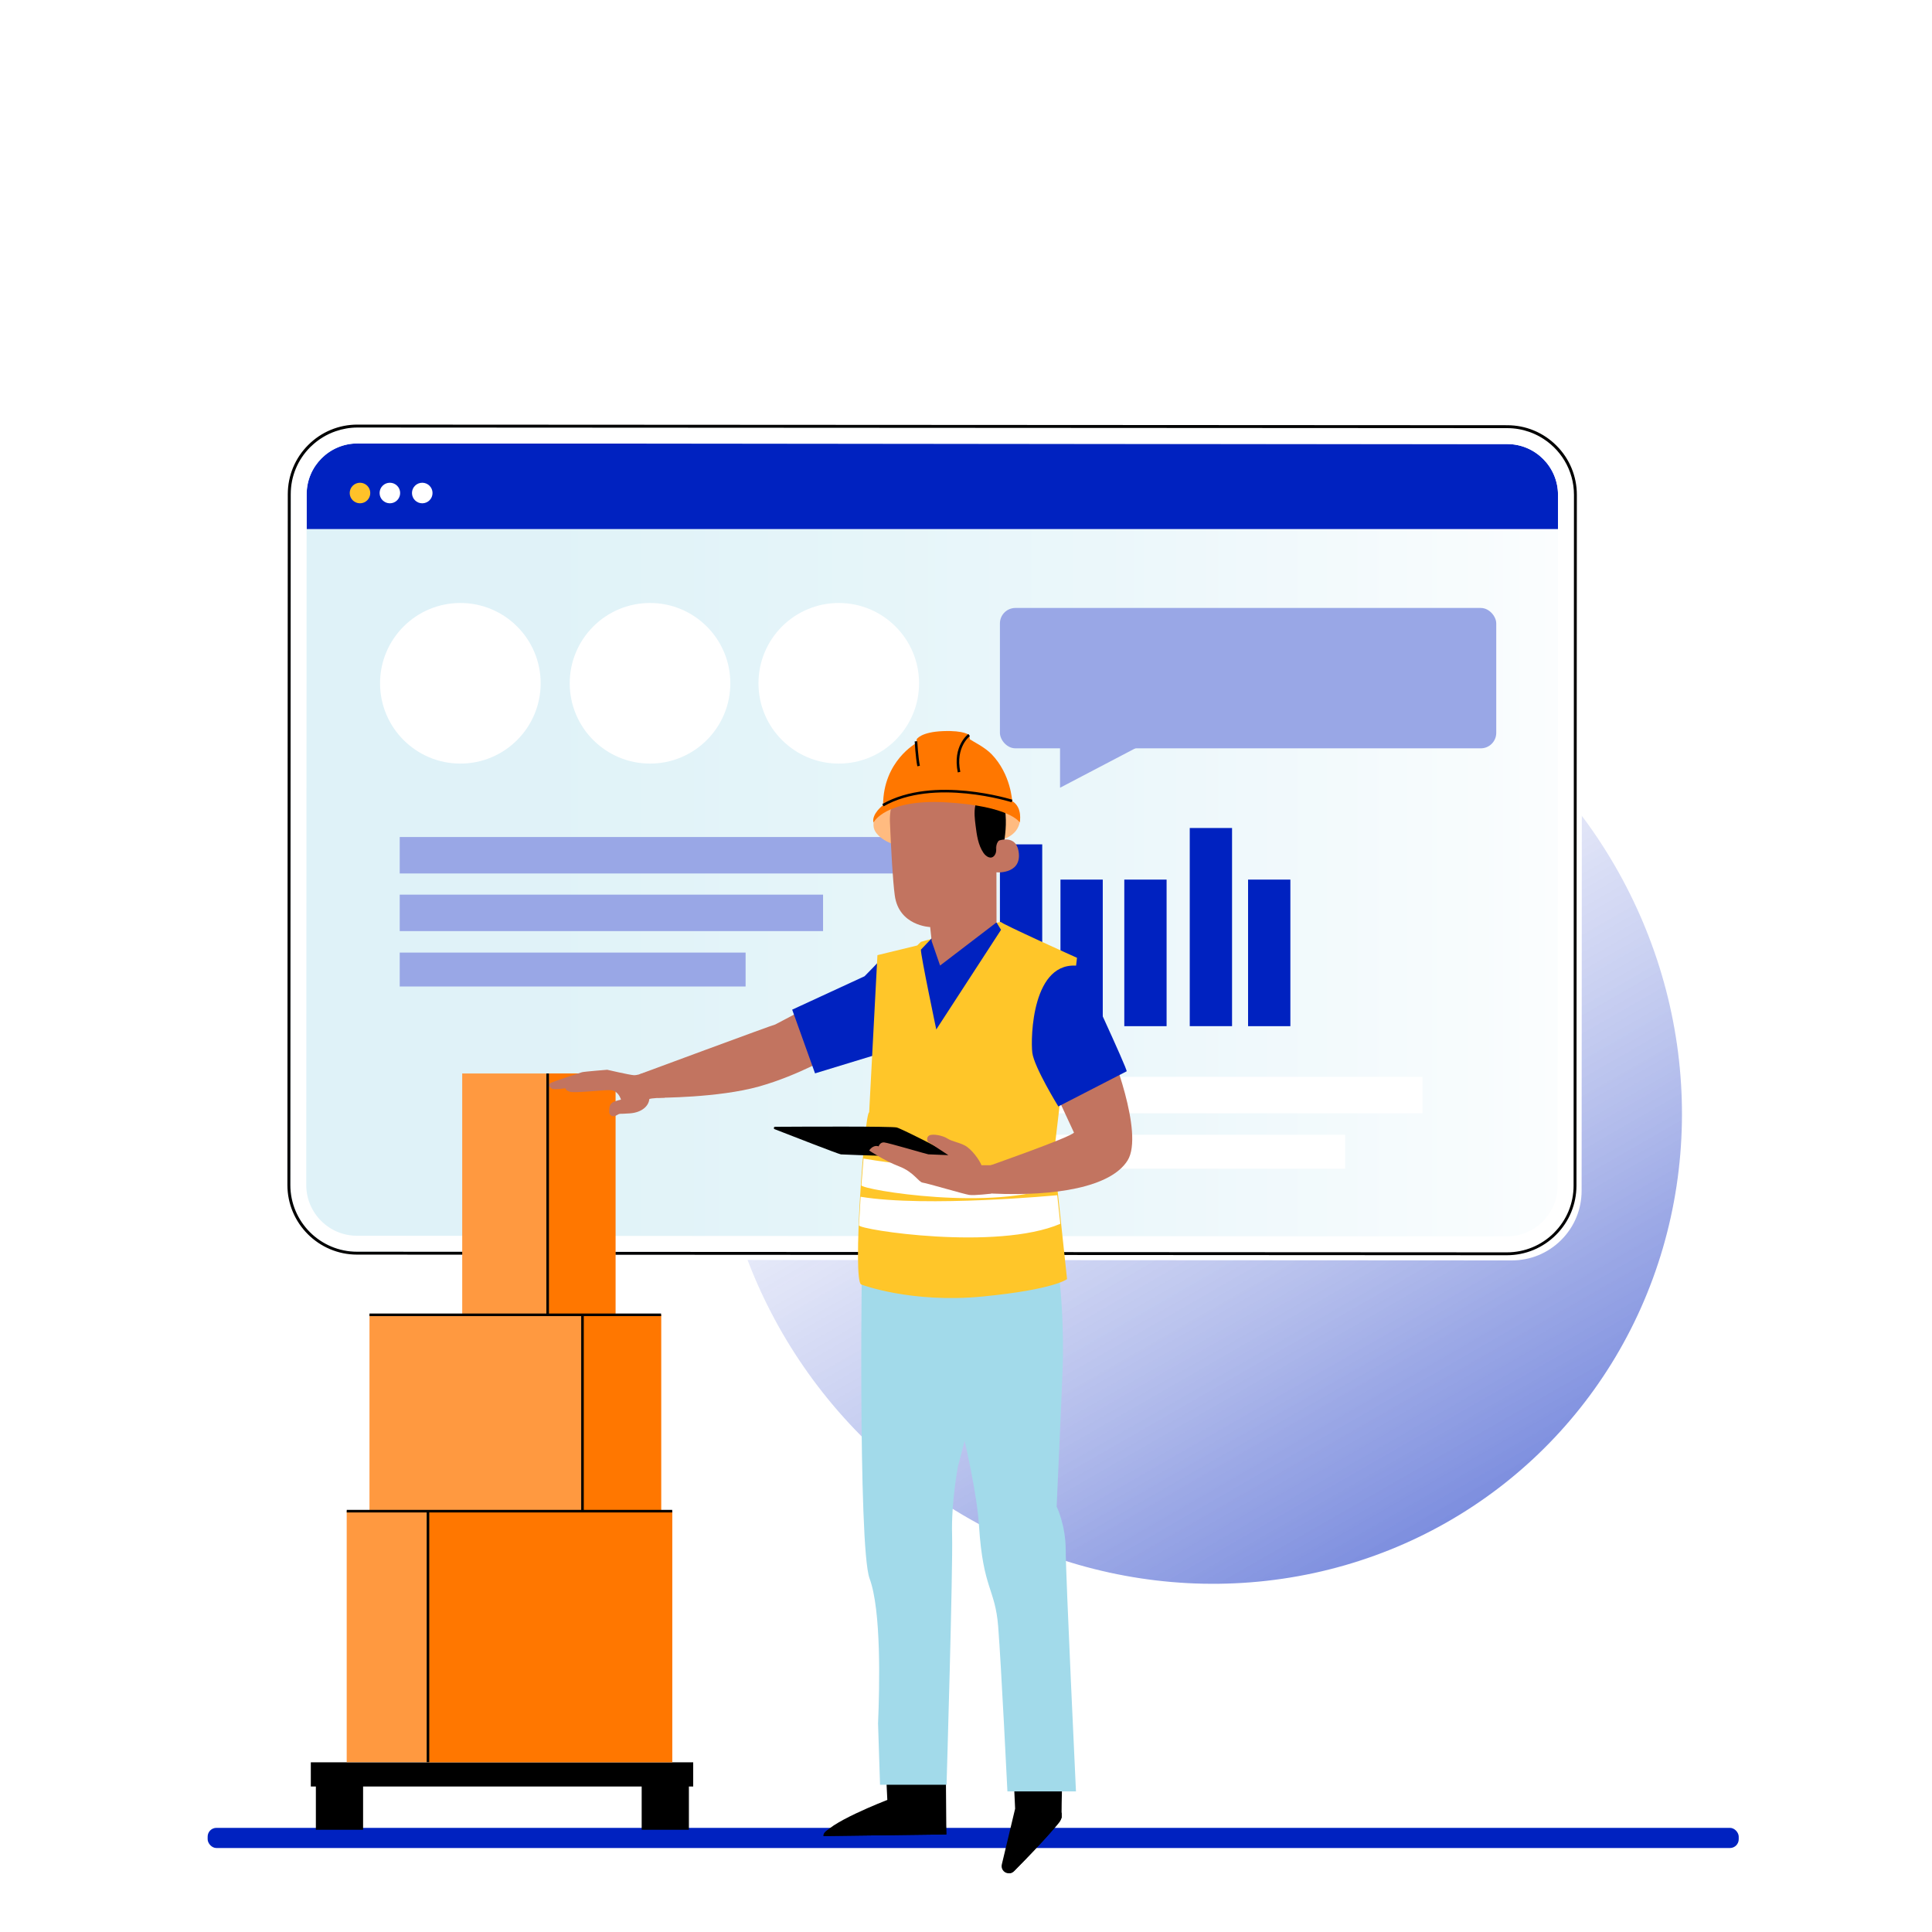 <?xml version="1.0" encoding="UTF-8"?>
<svg xmlns="http://www.w3.org/2000/svg" xmlns:xlink="http://www.w3.org/1999/xlink" id="Laag_1" viewBox="0 0 750 750">
  <defs>
    <style>.cls-1,.cls-2{fill:none;}.cls-3{fill:url(#Naamloos_verloop_5);}.cls-4{clip-path:url(#clippath);}.cls-5{fill:#0022c0;}.cls-6,.cls-7{fill:#fff;}.cls-8{fill:#ffc629;}.cls-9{fill:#ffbb80;}.cls-10{fill:#ff9940;}.cls-11{fill:#ffc229;}.cls-12{fill:#f70;}.cls-13{fill:#99a7e6;}.cls-14{fill:#c27460;}.cls-15{fill:#b78876;}.cls-16{fill:#334ecd;}.cls-17{fill:#a2daea;}.cls-18{fill:#281513;}.cls-19{fill:url(#Naamloos_verloop_10);opacity:.51;}.cls-2{stroke:#000;stroke-miterlimit:10;}.cls-20{opacity:.35;}.cls-7{filter:url(#drop-shadow-1);}</style>
    <linearGradient id="Naamloos_verloop_10" x1="-10931.81" y1="-7002.19" x2="-10551.11" y2="-7002.19" gradientTransform="translate(9713.54 -8454.66) rotate(-76.94)" gradientUnits="userSpaceOnUse">
      <stop offset="0" stop-color="#0022c0"></stop>
      <stop offset=".16" stop-color="#203dc7" stop-opacity=".87"></stop>
      <stop offset=".49" stop-color="#7385dc" stop-opacity=".55"></stop>
      <stop offset=".97" stop-color="#f6f7fc" stop-opacity=".03"></stop>
      <stop offset="1" stop-color="#fff" stop-opacity="0"></stop>
    </linearGradient>
    <filter id="drop-shadow-1" filterUnits="userSpaceOnUse">
      <feOffset dx="2" dy="2"></feOffset>
      <feGaussianBlur result="blur" stdDeviation="5"></feGaussianBlur>
      <feFlood flood-color="#000" flood-opacity=".4"></feFlood>
      <feComposite in2="blur" operator="in"></feComposite>
      <feComposite in="SourceGraphic"></feComposite>
    </filter>
    <linearGradient id="Naamloos_verloop_5" x1="112.22" y1="326.06" x2="611.5" y2="326.06" gradientUnits="userSpaceOnUse">
      <stop offset="0" stop-color="#a2daea"></stop>
      <stop offset=".2" stop-color="#a6dbeb"></stop>
      <stop offset=".43" stop-color="#b4e1ee"></stop>
      <stop offset=".67" stop-color="#caeaf3"></stop>
      <stop offset=".92" stop-color="#eaf6fa"></stop>
      <stop offset="1" stop-color="#f6fbfd"></stop>
    </linearGradient>
    <clipPath id="clippath">
      <circle class="cls-1" cx="569.56" cy="-170.72" r="38.37"></circle>
    </clipPath>
  </defs>
  <ellipse class="cls-19" cx="465.3" cy="426.75" rx="185" ry="190.64" transform="translate(-166.05 431.35) rotate(-42.94)"></ellipse>
  <g>
    <g>
      <path class="cls-7" d="m604.23,173c-5.1-5.11-11.89-7.92-19.11-7.93l-446.35-.24h-.02c-7.21,0-14,2.81-19.1,7.91-5.11,5.1-7.92,11.89-7.93,19.11l-.15,268.15c0,14.9,12.11,27.03,27.01,27.04l446.35.24h.02c7.21,0,13.99-2.81,19.1-7.91,5.11-5.1,7.92-11.89,7.93-19.11l.15-268.15c0-7.22-2.8-14.01-7.91-19.12Z"></path>
      <path class="cls-6" d="m124.67,473.94c3.72,3.73,8.67,5.78,13.94,5.78l446.35.24c10.88,0,19.72-8.84,19.73-19.7l.14-254.89H119.04l-.14,254.62c0,5.27,2.05,10.22,5.77,13.94Z"></path>
      <g class="cls-20">
        <rect class="cls-3" x="112.22" y="165.52" width="499.28" height="321.08" rx="26.46" ry="26.46"></rect>
      </g>
      <path class="cls-5" d="m604.83,192.11c0-10.87-8.83-19.72-19.7-19.73l-446.35-.24h-.01c-10.86,0-19.71,8.84-19.71,19.7v13.53s485.77,0,485.77,0v-13.26Z"></path>
      <path class="cls-6" d="m597.81,169.54c-1.31-.74-2.7-1.37-4.14-1.88-2.68-.94-5.55-1.46-8.55-1.46l-446.35-.24h-.01c-2.93,0-5.77.51-8.45,1.44-3.52,1.21-6.76,3.18-9.52,5.84-.11.1-.23.19-.33.3-4.9,4.89-7.59,11.39-7.6,18.31l-.15,268.15c0,14.28,11.61,25.91,25.89,25.92l446.35.24h.02c6.91,0,13.41-2.69,18.3-7.58,4.89-4.89,7.59-11.39,7.6-18.31l.15-268.15c0-9.67-5.32-18.12-13.2-22.57Zm6.87,290.72c0,10.87-8.85,19.7-19.73,19.7l-446.35-.24c-5.27,0-10.22-2.06-13.94-5.78-3.72-3.73-5.77-8.68-5.77-13.94l.14-254.62v-13.53c.01-10.86,8.86-19.7,19.72-19.7h.01l446.35.24c10.87,0,19.71,8.85,19.7,19.73v13.26s-.15,254.89-.15,254.89Z"></path>
      <path d="m604.23,173c-5.1-5.11-11.89-7.92-19.11-7.93l-446.35-.24h-.02c-7.21,0-14,2.81-19.1,7.91-5.11,5.1-7.92,11.89-7.93,19.11l-.15,268.15c0,14.9,12.11,27.03,27.01,27.04l446.35.24h.02c7.21,0,13.99-2.81,19.1-7.91,5.11-5.1,7.92-11.89,7.93-19.11l.15-268.15c0-7.22-2.8-14.01-7.91-19.12Zm-.96,305.58c-4.89,4.89-11.39,7.58-18.3,7.58h-.02l-446.35-.24c-14.28,0-25.9-11.64-25.89-25.92l.15-268.15c0-6.92,2.7-13.42,7.6-18.31.11-.11.22-.2.33-.3,2.75-2.66,5.99-4.62,9.52-5.84,2.69-.93,5.53-1.44,8.45-1.44h.01l446.35.24c3,0,5.87.52,8.55,1.46,1.44.51,2.82,1.14,4.14,1.88,7.88,4.45,13.21,12.9,13.2,22.57l-.15,268.15c0,6.92-2.7,13.42-7.6,18.31Z"></path>
      <path class="cls-11" d="m143.74,191.39c0,2.2-1.78,3.99-3.99,3.99s-3.99-1.79-3.99-3.99,1.79-3.99,3.99-3.99,3.99,1.78,3.99,3.99Z"></path>
      <path class="cls-6" d="m163.92,187.4c-2.2,0-3.99,1.78-3.99,3.99s1.78,3.99,3.99,3.99,3.99-1.79,3.99-3.99-1.79-3.99-3.99-3.99Z"></path>
      <path class="cls-6" d="m151.35,187.4c-2.2,0-3.99,1.78-3.99,3.99s1.79,3.99,3.99,3.99,3.99-1.79,3.99-3.99-1.78-3.99-3.99-3.99Z"></path>
    </g>
    <path class="cls-6" d="m325.61,296.42c-4.21,0-8.29-.82-12.13-2.45-3.71-1.57-7.04-3.82-9.91-6.68-2.86-2.86-5.11-6.19-6.68-9.91-1.63-3.84-2.45-7.92-2.45-12.13s.82-8.29,2.45-12.13c1.57-3.71,3.82-7.04,6.68-9.91,2.86-2.86,6.19-5.11,9.91-6.68,3.84-1.63,7.92-2.45,12.13-2.45s8.29.82,12.13,2.45c3.71,1.57,7.04,3.82,9.91,6.68,2.86,2.86,5.11,6.19,6.68,9.91,1.63,3.84,2.45,7.92,2.45,12.13s-.82,8.29-2.45,12.13c-1.57,3.71-3.82,7.04-6.68,9.91-2.86,2.86-6.19,5.11-9.91,6.68-3.84,1.63-7.92,2.45-12.13,2.45Z"></path>
    <path class="cls-6" d="m178.71,296.42c-4.21,0-8.29-.82-12.13-2.45-3.71-1.57-7.04-3.82-9.91-6.68-2.86-2.86-5.11-6.2-6.68-9.91-1.63-3.84-2.45-7.93-2.45-12.13s.82-8.29,2.45-12.13c1.57-3.71,3.82-7.04,6.68-9.91,2.86-2.86,6.2-5.11,9.91-6.68,3.84-1.63,7.93-2.45,12.13-2.45s8.29.82,12.13,2.45c3.71,1.57,7.04,3.82,9.91,6.68,2.86,2.86,5.11,6.19,6.68,9.91,1.63,3.84,2.45,7.93,2.45,12.13s-.82,8.29-2.45,12.13c-1.57,3.71-3.82,7.04-6.68,9.91-2.86,2.86-6.19,5.11-9.91,6.68-3.84,1.63-7.93,2.45-12.13,2.45Z"></path>
    <path class="cls-6" d="m252.34,296.42c-4.21,0-8.29-.82-12.13-2.45-3.71-1.57-7.04-3.82-9.91-6.68-2.86-2.86-5.11-6.2-6.68-9.91-1.63-3.84-2.45-7.93-2.45-12.13s.82-8.29,2.45-12.13c1.57-3.71,3.82-7.04,6.68-9.91,2.86-2.86,6.2-5.11,9.91-6.68,3.84-1.63,7.93-2.45,12.13-2.45s8.29.82,12.13,2.45c3.71,1.57,7.04,3.82,9.91,6.68,2.86,2.86,5.11,6.19,6.68,9.91,1.63,3.84,2.45,7.93,2.45,12.13s-.82,8.29-2.45,12.13c-1.57,3.71-3.82,7.04-6.68,9.91-2.86,2.86-6.2,5.11-9.91,6.68-3.84,1.63-7.93,2.45-12.13,2.45Z"></path>
    <rect class="cls-13" x="388.17" y="236.01" width="192.67" height="54.49" rx="6" ry="6"></rect>
    <polygon class="cls-13" points="411.51 288.43 411.51 305.8 444.66 288.43 411.51 288.43"></polygon>
    <rect class="cls-13" x="155.17" y="324.93" width="197.86" height="14.15"></rect>
    <rect class="cls-13" x="155.17" y="347.3" width="164.34" height="14.15"></rect>
    <rect class="cls-13" x="155.17" y="369.79" width="134.27" height="13.17"></rect>
    <rect class="cls-6" x="387.9" y="418.03" width="164.34" height="14.15"></rect>
    <rect class="cls-6" x="387.9" y="440.52" width="134.27" height="13.17"></rect>
    <rect class="cls-5" x="388.17" y="327.78" width="16.42" height="70.58"></rect>
    <rect class="cls-5" x="411.67" y="341.46" width="16.42" height="56.9"></rect>
    <rect class="cls-5" x="436.45" y="341.46" width="16.42" height="56.9"></rect>
    <rect class="cls-5" x="484.5" y="341.46" width="16.42" height="56.9"></rect>
    <rect class="cls-5" x="461.86" y="321.43" width="16.42" height="76.92"></rect>
  </g>
  <rect class="cls-5" x="80.61" y="709.57" width="594.36" height="7.83" rx="3.41" ry="3.41"></rect>
  <g class="cls-4">
    <g>
      <path class="cls-18" d="m579,21.58h-10.92l-.55,12.52h23.14s1.23-3.94-.89-4.57c-3.12-.93-2.22-.64-10.51-1.2l-.28-6.75Z"></path>
      <polygon class="cls-15" points="590.67 34.11 590.4 36.25 567.53 36.25 567.53 34.11 590.67 34.11"></polygon>
      <path class="cls-18" d="m555.04,21.58l-10.92-.94-.55,13.46h23.14s1.23-3.94-.89-4.57c-3.12-.93-2.22-.64-10.51-1.2l-.28-6.75Z"></path>
      <polygon class="cls-15" points="566.71 34.11 566.44 36.25 543.57 36.25 543.57 34.11 566.71 34.11"></polygon>
      <g>
        <path class="cls-16" d="m557.09,22.05l-15.98-.93s4.84-40.1,6.72-47.38c1.88-7.28,5.18-23.43,5.18-23.43l1.79-32.93,24.56-5.93c-.15.04-3,9.17-5.74,23.91-2.35,12.6-4.55,30.86-5.66,33.63l-10.87,53.06Z"></path>
        <path class="cls-16" d="m595.15-88.55s-4.56,44.24-5.9,54.38c-1.34,10.13-7.07,56.68-7.07,56.68h-17.31s6.72-49.91,7.47-63.33.27-40.53.27-40.53l22.73-7.2"></path>
      </g>
    </g>
  </g>
  <g>
    <g>
      <rect x="122.62" y="691.98" width="18.33" height="18.33"></rect>
      <rect x="249.1" y="691.98" width="18.33" height="18.33"></rect>
      <rect x="120.66" y="684.13" width="148.44" height="9.39"></rect>
    </g>
    <g>
      <rect class="cls-10" x="179.44" y="416.73" width="59.46" height="96.13"></rect>
      <path class="cls-10" d="m238.93,512.89h-59.52v-96.18h59.52v96.18Zm-59.46-.05h59.41v-96.08h-59.41v96.08Z"></path>
    </g>
    <rect class="cls-12" x="212.6" y="416.73" width="26.31" height="96.13"></rect>
    <g>
      <g>
        <g>
          <path class="cls-14" d="m300.99,397.69c-.84.1-52.86,19.38-52.86,19.38l7.16,9.08s23.51.06,39.26-4.35c15.75-4.41,29.49-12.61,29.49-12.61l20.65-7.93-.82-26.17-42.89,22.6Z"></path>
          <path class="cls-5" d="m307.53,391.96l8.87,24.72s31.58-9.65,30.47-9.27c-1.11.38-6.25-33.6-6.25-33.6,0,0-1.53,1.67-5,5.17l-28.1,12.97Z"></path>
          <path class="cls-14" d="m213.21,421.55c-.37-.11-.02-.83.74-1.24.76-.41,11.02-3.81,11.95-4.07.93-.26,9.82-.96,9.82-.96,0,0,8.61,2.01,10.38,2.11.26.01.61-.02,1.02-.09,2.34-.41,6.55-1.99,6.65-1.98.13.02,4.34,10.79,4.34,10.79,0,0-6.02.13-6.06.62-.24,2.6-2.84,5.1-7.42,5.47-4.58.37-3.74-.16-5.33.78-1.59.94-2.9-.15-2.79-1.54.12-1.39-.19-3.1,2.28-3.94,2.47-.84,2.4-.34,2.12-1.08-.29-.74-1.34-2.97-3.67-3.21-2.33-.24-14.07,1.24-16.03.6-1.96-.64-1.67-1.36-1.67-1.36,0,0-4.23.67-5.13.23-.9-.44-1.2-1.11-1.2-1.11Z"></path>
        </g>
        <g>
          <path d="m343.26,674.18l1.2,24.55s-24.55,9.46-24.77,14.02l47.68-.62-.3-38.33-23.81.37Z"></path>
          <path d="m367.37,712.14l-.18-3.86-45.65,2.03s-2.11.95-1.85,2.44l47.68-.62Z"></path>
        </g>
        <g>
          <path d="m392.82,675.13l1.25,27.01-5.17,21.65c-.37,1.56.65,3.11,2.24,3.38h0c.89.15,1.78-.13,2.42-.77,4.03-4.05,18.79-19.03,18.59-21.01-.23-2.28.57-28.58.57-28.58l-19.89-1.68Z"></path>
          <path d="m391.14,727.16l20.96-23.6.03,1.15c.02.99-.3,1.96-.92,2.73-1.67,2.06-6.4,7.64-17.56,18.96-.65.66-1.59.95-2.5.77h0Z"></path>
        </g>
        <g>
          <path class="cls-17" d="m363.63,516.71c0,1.27,14.87,51.2,16.43,75.74,1.57,24.54,6.26,24.12,7.43,38.93,1.17,14.81,3.59,64.05,3.59,64.05h26.61s-3.98-83.94-3.98-93.67-3.52-16.93-3.52-16.93c0,0,1.96-43.16,2.35-54.16.39-11,0-34.7-4.3-52.47-4.3-17.77-.78-14.81-.78-14.81l-49.3,7.62,5.48,45.7Z"></path>
          <path class="cls-17" d="m334.9,475.62c-.38,3.01-1.91,124.88,2.67,137.15,4.57,12.27,3.9,41.89,3.29,56.28l.77,23.79h25.82s2.53-84.3,2.15-96.99c-.38-12.69,2.29-26.66,2.29-26.66l6.86-26.24,1.88-75.5h-44.58l-1.14,8.17Z"></path>
        </g>
        <g>
          <path class="cls-8" d="m414.23,496.56l-5.15-48.16,9.01-76.58s-29.79-13.41-29.49-13.89c.3-.48-29.92,7.22-31.11,7.7l-1.46,1.41-15.41,3.75-3.21,61.01c-1.79-.06-6.62,65.67-3.07,66.85,0,0,19.3,7.37,47.2,4.65,27.9-2.73,32.68-6.75,32.68-6.75Z"></path>
          <path class="cls-6" d="m333.46,475.67c0,1.74,53.45,9.98,78.15-.59l-1.19-11.1s-50.67,4.83-76.33.6l-.63,11.09Z"></path>
          <path class="cls-6" d="m334.38,460.12c0,1.74,51.91,10.43,76.37-.14l-1.28-11.14c-26.53,5.86-48.87,5.16-74.25.92l-.83,10.36Z"></path>
          <path class="cls-5" d="m357.49,368.65c-.12,2.04,5.97,30.99,5.97,30.99l25.14-38.69-1.74-2.86-25.04,6.01-4.33,4.56Z"></path>
        </g>
        <g>
          <path class="cls-9" d="m339.73,317.41c.72-1.5,1.5-2.6,2.97-3.35,13.19-6.66,28.83-7.13,43.2-3.75,3.73.88,7.75,2.27,9.7,5.61l.04.23c.88,2.21-.08,5.16-1.7,6.88-1.62,1.72-3.86,2.7-6.09,3.47-10.59,3.68-22.1,3.61-33.26,2.56-2.62-.25-5.25-.55-7.76-1.36-2.5-.81-4.9-2.17-6.57-4.22-1.42-1.74-1.51-4.04-.54-6.07Z"></path>
          <g>
            <path d="m387.61,336.7c1.21-4.83,2.4-9.7,2.76-14.67.36-4.97-.14-10.09-2.2-14.63-.31-.69-2.88-5.27-3.62-5.15-.53.09,1.15,4.42.91,4.9-2.28,4.62-2.61,10.01-1.85,15.11.77,5.09,2.15,9.63,3.99,14.44"></path>
            <path class="cls-14" d="m345.47,319.11c-.49-11.63,8.04-21.68,19.59-23.11l1.15-.14c12.47-.8,20.12,9.34,20.57,21.83l.07,40.38-21.91,16.75h0l-3.26-9.44s-.58-5.5-.59-5.5c0,0-12.13-.39-13.74-12.27-.78-5.74-1.42-17.69-1.88-28.51Z"></path>
            <path class="cls-14" d="m386.9,326.63c.19-.11,7.88-3.43,8.62,4.74.74,8.17-9.16,7.41-9.2,7.17-.04-.23.58-11.92.58-11.92Z"></path>
            <path d="m349.65,305.14c-1.38-.62,2.24-5.23,5.37-6.97,4.73-2.63,12.12-4.62,16.76-3.71,5.58,1.1,10.34,3.44,13.48,8.18,3.15,4.74,4.65,10.44,4.95,16.12.09,1.73.06,3.55-.74,5.09-.99,1.9-3.09,3.22-2.79,5.7.11.91-.07,1.85-.64,2.56-1.36,1.71-3.32.37-4.28-1.06-2.06-3.05-2.57-6.86-3.03-10.52-.33-2.6-.65-5.25-.12-7.82.29-1.4.83-2.74,1.04-4.14.21-1.41.04-2.97-.91-4.03-.16-.17-.41-.38-.72-.62-2.48-1.84-5.77-2.18-8.59-.92-4.47,2.01-12.13,5.08-14.31,3.69-3.14-2.01-3.96-3.41-3.96-3.41l-1.48,1.85Z"></path>
          </g>
          <path class="cls-12" d="m339.08,319.32s4.57-9.24,28.25-7.85c24.84,1.45,28.52,7.78,28.52,7.78,0,0,1.28-5.74-2.94-8.29,0,0-.45-10.39-7.99-18.19-2.7-2.79-7.42-5.05-8.42-5.77l-.25-1.64s-1.85-1.87-10.19-1.54c-8.62.34-10.19,3.14-10.19,3.14l-.11,1.48s-12.9,6.93-12.95,24.1c0,0-4.49,3.4-3.75,6.78Z"></path>
        </g>
        <g>
          <path class="cls-14" d="m383.18,452.85s32.21-11.27,33.74-13.17l-10.11-21.76s22.84-12.22,23.5-11.82,13.94,33.86,7.44,44.35c-6.51,10.49-28.22,13.96-52.25,12.9l-2.57-.17.24-10.34Z"></path>
          <path class="cls-5" d="m419.05,375s18.87,40.46,18.31,40.88l-26.52,13.65s-9.39-15.23-10.1-20.87c-.7-5.63-.14-36.34,18.31-33.66Z"></path>
        </g>
      </g>
      <path d="m300.89,437.42c-.53,0-.67.74-.17.93,6.6,2.58,24.87,9.68,25.72,9.78,1.04.12,44.3,1.65,43.5.7s-19.72-10.56-21.81-11.14c-1.8-.5-37.37-.33-47.24-.27Z"></path>
      <path class="cls-14" d="m360.12,443.15s-.71-1.67.64-2.38c1.35-.71,5.15,0,7.01,1.19,1.87,1.19,3.99,1.32,6.69,2.67,2.7,1.35,5.79,5.72,6.56,7.72h7.2l-3.47,11.02s-6.5.81-8.55.49c-2.06-.32-16.4-4.57-18.01-4.76-1.61-.19-3.41-4.12-9.13-6.3-5.72-2.19-11.64-6.17-11.64-6.17,0,0,1.41-2.38,3.67-1.61,0,0,.51-1.67,2.12-1.54,1.61.13,16.79,4.63,17.17,4.63s7.78.32,7.78.32l-8.04-5.27Z"></path>
    </g>
    <rect class="cls-10" x="134.6" y="586.63" width="126.36" height="97.46" transform="translate(395.55 1270.71) rotate(180)"></rect>
    <rect class="cls-10" x="143.43" y="510.41" width="113.2" height="75.95"></rect>
    <rect class="cls-12" x="166.14" y="586.63" width="94.82" height="97.46"></rect>
    <rect class="cls-12" x="226.12" y="510.41" width="30.52" height="75.95"></rect>
    <polyline class="cls-2" points="134.6 586.63 166.14 586.63 260.95 586.63"></polyline>
    <polyline class="cls-2" points="143.43 510.41 226.12 510.41 256.63 510.41"></polyline>
    <line class="cls-2" x1="212.6" y1="416.73" x2="212.6" y2="510.41"></line>
    <line class="cls-2" x1="226.12" y1="510.41" x2="226.12" y2="586.36"></line>
    <line class="cls-2" x1="166.14" y1="586.63" x2="166.14" y2="684.09"></line>
  </g>
  <path class="cls-2" d="m355.58,287.77s.33,6.13,1.02,9.61"></path>
  <path class="cls-2" d="m376.21,285.35s-5.98,4.38-3.91,14.39"></path>
  <path class="cls-2" d="m392.87,310.95s-30.4-9.64-50.11,1.63"></path>
</svg>
